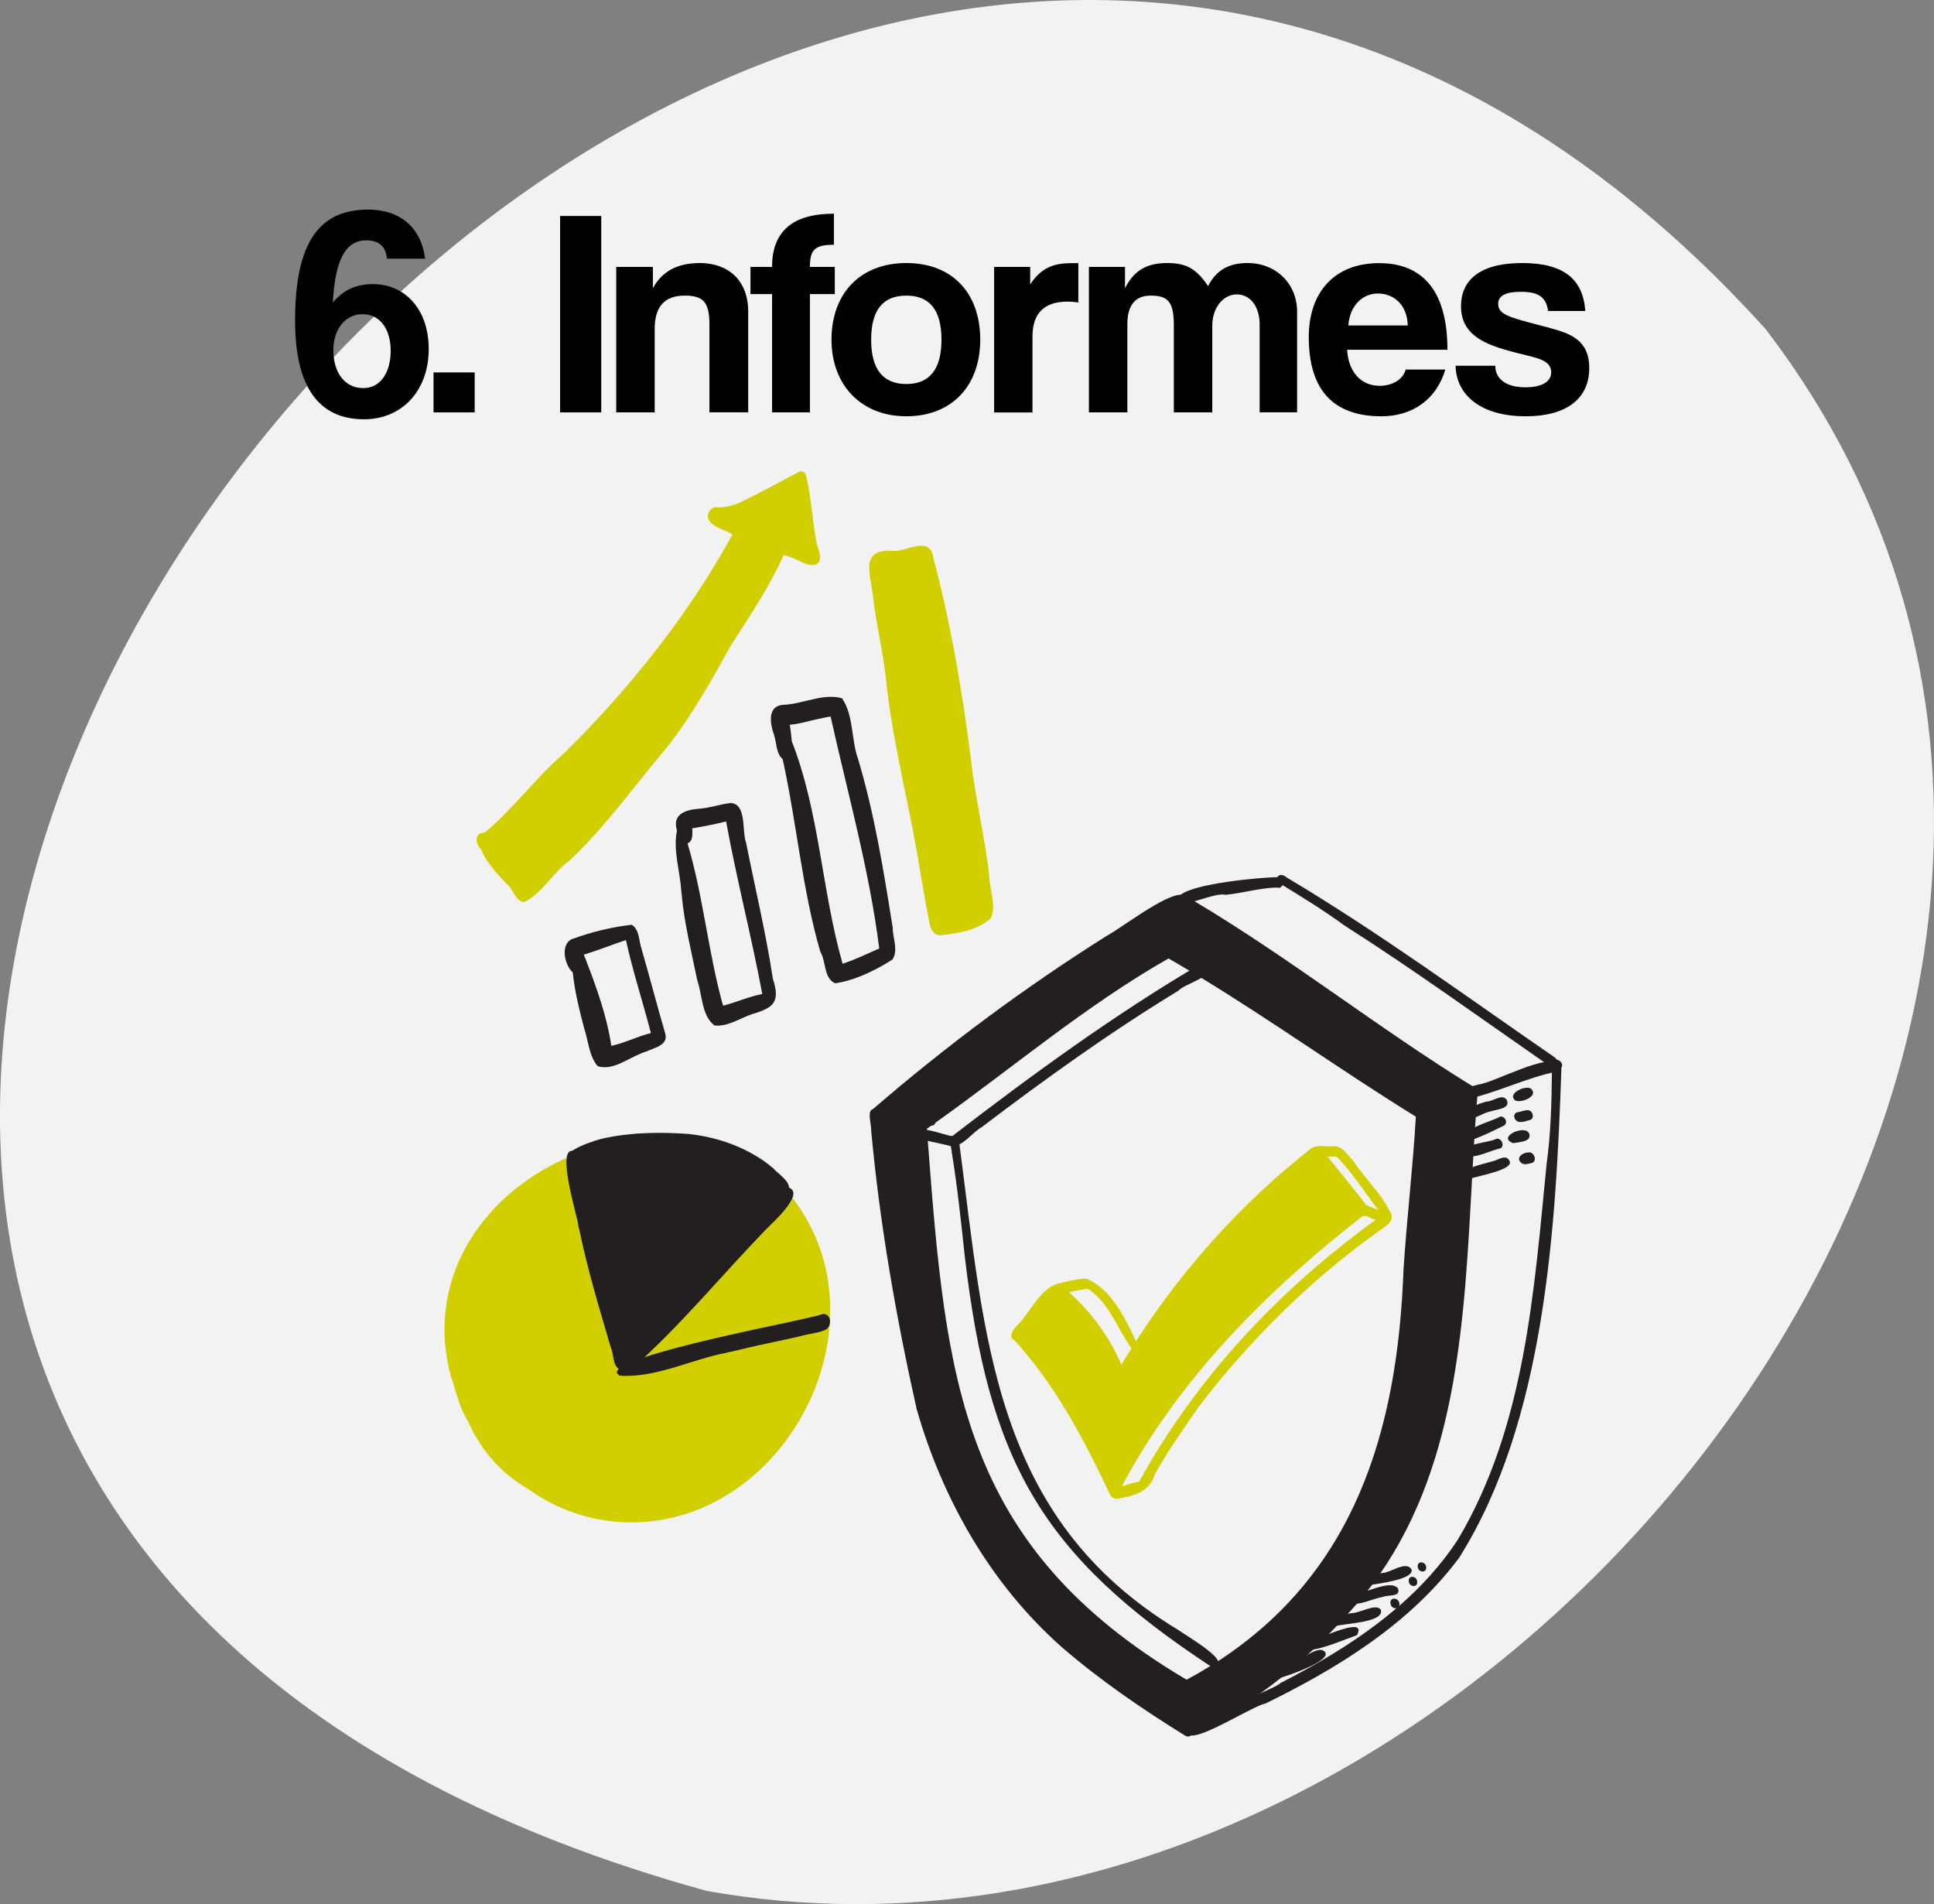 <svg xmlns="http://www.w3.org/2000/svg" id="Capa_2" viewBox="0 0 193.61 190.6"><rect x="0" y="0" width="193.61" height="190.6" fill="#808080" stroke="none"/><defs><style>      .cls-1 {        fill: #231f20;      }      .cls-2 {        fill: #f2f2f2;      }      .cls-3 {        fill: #d2cf00;      }    </style></defs><g id="Capa_1-2" data-name="Capa_1"><g><path class="cls-2" d="M191.56,98.03c-.01.08-.03.16-.04.24.01-.08.03-.16.04-.24Z"></path><path class="cls-2" d="M176.86,33.06C71.49-83.82-96.47,143.19,70.75,189.28c79.15,14.11,158.24-87.87,106.1-156.21Z"></path></g><g><path d="M38.73,25.89c-.09-1.21-.8-1.83-2.07-1.83-2.1,0-3.11,2.01-3.34,6.22.92-1.07,2.07-1.84,4.03-1.84,3.11,0,5.57,2.43,5.57,6.51s-2.61,7.02-6.48,7.02c-4.62,0-6.9-3.37-6.9-9.86,0-7.87,2.43-11.13,7.31-11.13,3.17,0,5.3,1.75,5.71,4.91h-3.82ZM39.11,35.12c0-2.25-1.12-3.67-2.81-3.67s-2.93,1.45-2.93,3.61,1.1,3.79,2.99,3.79c1.78,0,2.75-1.63,2.75-3.73Z"></path><path d="M43.4,41.28v-4h4.12v4h-4.12Z"></path><path d="M56.07,41.28v-19.66h4.12v19.66h-4.12Z"></path><path d="M71.02,41.28v-8.82c0-2.25-.65-2.87-2.49-2.87-2.01,0-2.99,1.12-2.99,3.34v8.35h-3.85v-14.56h3.67v2.13c.89-1.63,2.37-2.52,4.71-2.52,2.78,0,4.83,1.69,4.83,4.85v10.09h-3.88Z"></path><path d="M77.29,41.28v-11.84h-2.16v-2.72h2.16c0-3.55,2.04-5.33,6.19-5.33v3.11c-1.95,0-2.4.53-2.4,2.22h2.49v2.72h-2.49v11.84h-3.79Z"></path><path d="M83.24,34c0-4.62,2.87-7.67,7.49-7.67s7.4,3.02,7.4,7.67-2.87,7.67-7.4,7.67-7.49-3.14-7.49-7.67ZM94.25,34c0-2.96-1.18-4.41-3.52-4.41s-3.52,1.45-3.52,4.41,1.18,4.44,3.52,4.44,3.52-1.48,3.52-4.44Z"></path><path d="M99.52,41.28v-14.56h3.61v1.75c1.27-1.95,2.75-2.13,4.32-2.13h.5v3.94c-.36-.06-.71-.09-1.07-.09-2.37,0-3.52,1.18-3.52,3.52v7.58h-3.85Z"></path><path d="M126.1,41.28v-8.82c0-1.75-.92-2.99-2.28-2.99s-2.46,1.33-2.46,3.11v8.7h-3.85v-8.76c0-2.34-.62-2.93-2.31-2.93-1.54,0-2.34.95-2.34,2.84v8.85h-3.85v-14.56h3.61v2.13c.98-1.92,2.34-2.52,4.26-2.52s2.93.62,4.06,2.31c.8-1.6,2.1-2.31,3.94-2.31,2.93,0,4.97,2.13,4.97,4.85v10.09h-3.76Z"></path><path d="M134.86,35.01c.12,2.19,1.36,3.61,3.26,3.61,1.24,0,2.34-.62,2.6-1.63h3.97c-.89,2.99-3.29,4.68-6.39,4.68-4.86,0-7.28-2.66-7.28-7.93,0-4.5,2.58-7.4,7.04-7.4s6.84,2.9,6.84,8.67h-10.04ZM140.93,32.58c-.06-2.16-1.48-3.2-2.99-3.2s-2.81,1.18-2.96,3.2h5.95Z"></path><path d="M154.98,31.13c-.21-1.42-.98-1.92-2.72-1.92-1.45,0-2.28.35-2.28,1.21s.8,1.21,2.37,1.66c1.66.47,3.23.8,4.35,1.24,1.54.62,2.4,1.63,2.4,3.52,0,3.02-2.22,4.83-6.36,4.83-4.47,0-6.96-2.1-7.02-5.06h3.97c0,1.36,1.15,2.16,3.02,2.16,1.36,0,2.58-.41,2.58-1.51,0-1.04-1.1-1.36-2.34-1.66-2.46-.59-3.82-1.01-4.85-1.66-1.36-.86-1.84-1.98-1.84-3.29,0-2.46,1.69-4.32,6.13-4.32,4.2,0,6.1,1.66,6.31,4.8h-3.7Z"></path></g><g><g><path class="cls-1" d="M147.69,108.9c-.09-.06-.19-.12-.28-.17-9.48-5.85-18.23-12.79-27.82-18.51-.31-.19-.62-.37-.94-.55-.11-.07-.26-.11-.44-.11-1.71.02-6.02,3.38-7.39,4.1-8.22,5.17-16.1,11.03-23.44,17.37-.61.13-.14,1.52-.17,2.11.86,9.38,2.5,18.72,4.55,27.89,2.6,9.09,7.43,17.57,14.56,23.87,3.84,3.32,8.05,6.19,12.36,8.86.18.1.39.09.53-.04.04-.03.07-.08.09-.13,1.94.14,3.82-2.18,5.5-3.17.49-.31.96-.63,1.43-.96,0,0,0,0,0,0,.71-.5,1.39-1.02,2.07-1.56.92-.74,1.8-1.51,2.66-2.31.17-.16.34-.32.51-.48.54-.51,1.06-1.03,1.58-1.56.26-.27.53-.55.79-.82.37-.39.73-.78,1.09-1.18.31-.34.61-.68.91-1.02.07-.08.14-.16.21-.24.3-.35.59-.71.86-1.07.16-.2.31-.4.47-.61.28-.37.54-.74.81-1.12,7.82-11.33,8.42-25.85,9.18-39.57.02-.37.04-.73.06-1.1.02-.36.04-.72.06-1.08.02-.39.05-.79.07-1.18.01-.19.02-.37.03-.56.02-.4.05-.8.08-1.2.02-.33.05-.67.07-1,.03-.41.06-.83.09-1.24.02-.26.04-.51.06-.77.02-.02.03-.04.04-.06.16-.29.01-.69-.26-.86ZM140.5,127.13c-.59,16.22-4.95,30.29-18.56,39.15-.26.17-.52.33-.78.49-.76.47-1.55.93-2.37,1.37-22.73-13.42-24.08-30.08-25.91-53.93-.03-.37-.06-.74-.09-1.11,0-.04,0-.08,0-.11,0,0,0,0,0,0,.16-.11.31-.23.44-.31.19,0,.35-.08.39-.28,7.77-5.52,15.05-11.73,23.36-16.46.7.4,1.39.81,2.08,1.22.4.24.81.48,1.21.73,7.27,4.43,14.23,9.42,21.47,13.89-.3,5.11-.91,10.23-1.24,15.35Z"></path><path class="cls-1" d="M146.5,110.09c-1.65-.87.74-1.31,1.48-1.52,1.69-.23,7.15-3.31,8.13-1.99.08.22.05.55-.19.67-3.21.63-6.19,2.22-9.41,2.85,0,0,0,0,0,0Z"></path><path class="cls-1" d="M156.31,106.93c-.55,15.89-1.6,35.29-10.23,48.99-4.91,6.6-12.1,11.03-19.39,14.6-1.26.25-6.12,3.39-7.48,3.2-.16-.02-.28-.09-.33-.22-.86-.74,4.32-2.71,7.35-4.03,0,0,0,0,0,0,.97-.42,1.73-.78,1.98-1.01,4.06-2.08,8.1-4.49,11.59-7.48h0c.08-.07.16-.14.24-.2,2.23-1.94,4.23-4.12,5.87-6.61,6.76-11.31,7.65-24.86,8.92-37.67.42-3.03.5-6.08.53-9.13,0-.19,0-.39,0-.58,0-.13,0-.25,0-.38.02-.05.04-.1.06-.14.09-.15.23-.2.37-.2.38.01.8.45.48.86Z"></path><path class="cls-1" d="M155.9,106.4c-.03.23-.23.41-.51.38-.1,0-.22-.05-.34-.13-.16-.11-.32-.22-.48-.33-6.61-4.59-13.17-9.34-19.97-13.67-2-1.47-4.11-2.76-6.22-4.06-.1-.06-.19-.12-.29-.18-.22-.25-.26-.48-.19-.63.11-.25.53-.29.93.07,9.24,5.5,17.96,11.9,26.79,17.98.09.07.16.14.21.22.06.11.08.22.07.33Z"></path><path class="cls-1" d="M128.39,88.6c-.1.21-.3.34-.56.24-1.77.04-3.4.57-5.14.73-.66-.17-2.01.34-3.11.65-.86.24-1.56.36-1.65-.07-.06-.21.05-.41.28-.59,1.46-1.15,7.95-1.73,9.7-1.76.11,0,.2,0,.27,0,.3.15.34.53.21.8Z"></path><path class="cls-1" d="M147.26,111.94c-1.36-.81.92-1.51,1.58-1.68.65,0,1.53-.83,2-.16.41.9-.99.93-1.54,1.13-.71.11-1.35.64-2.04.71Z"></path><path class="cls-1" d="M151.52,109.95c-.42-.68,1.63-1.49,1.86-.82.58.74-1.67,1.53-1.86.81,0,0,0,0,0,0Z"></path><path class="cls-1" d="M147.13,114.18c-1.77-.95,2.38-1.95,3.02-2.4.47-.13.86.59.43.88-1.12.55-2.29,1.14-3.46,1.52Z"></path><path class="cls-1" d="M151.7,112.08c-.24-.35-.1-.76.35-.77.46-.08,1.11-.44,1.35.16.1.22.05.54-.2.63-.47.11-1.13.43-1.5-.02Z"></path><path class="cls-1" d="M146.77,115.73c-.96-1.3,2.32-1.29,3.05-1.75.48-.07.84.68.41.96-1.1.24-2.38,1-3.46.79Z"></path><path class="cls-1" d="M151.51,114.44c-1.75-.62,1.21-1.93,1.57-.97.29.85-1.05.84-1.59.96,0,0,.02,0,.02,0Z"></path><path class="cls-1" d="M146.99,118.04c-1.68-1.14,2.27-1.58,2.96-1.99.37-.14.88-.37,1.12.09.76.95-3.4,1.62-4.08,1.9Z"></path><path class="cls-1" d="M152.34,116.44c-.69-.5.08-1.09.68-1.08.53-.09.91.81.37,1.04-.33.09-.72.22-1.04.05Z"></path><path class="cls-1" d="M126.82,168.28c-1.48-.94,1.14-1.28,1.81-1.46,1.09-.04,3.24-2.37,4.02-1.45.76.98-5,2.87-5.83,2.91Z"></path><path class="cls-1" d="M131.19,165.17c-.51-.14-.62-1.07.04-.93.72-.13,5.74-2.62,4.61-.56-1.5.54-3.09,1.25-4.64,1.49Z"></path><path class="cls-1" d="M133.6,162.79c-1.59-.96,1.05-1.13,1.72-1.32.79.02,2.44-1.02,2.91-.34.42,1.3-3.7,1.37-4.63,1.66Z"></path><path class="cls-1" d="M135.13,160.52c-.4-.26-.33-.87.2-.89,1.2-.03,3.81-1.59,4.62-.64.31.9-.97.63-1.48.85-1.11.19-2.23.86-3.34.68Z"></path><path class="cls-1" d="M137.08,158.67c-.45,0-.7-.76-.25-.9.52-.11,1.06-.18,1.56-.32.86-.02,2.32-1.24,2.91-.37.35,1.02-3.42,1.45-4.22,1.59Z"></path><path class="cls-1" d="M141.03,158.3c-.09-.65.8-.57.84,0,.09.65-.8.57-.84,0Z"></path><path class="cls-1" d="M141.93,156.85c-.09-.65.8-.57.84,0,.09.65-.8.57-.84,0Z"></path><path class="cls-1" d="M139.2,160.51c-.1-.69.84-.6.89,0,.1.69-.84.6-.89,0Z"></path><path class="cls-3" d="M113.27,134.97s0,0,0-.01c-1.39-1.91-2.22-4.56-4.37-5.96-.63.09-1.26.2-1.88.34,2.23,2.02,4.05,4.48,5.24,7.25.34-.54.67-1.09,1.02-1.62ZM137.71,122.1c-.34-.1-.68-.25-1-.41-.08.03-.17.05-.28.03-9.56,7.42-18.42,16.31-24.13,27.07.57-.2,1.16-.37,1.75-.5,5.72-10.4,14.07-19.26,23.66-26.18ZM136.78,120.62c.38.21.8.31,1.18.5-1.33-1.81-2.59-3.73-4.16-5.36-.29.02-.59.02-.89.02,1.35,1.7,2.57,3.15,3.85,4.83,0,0,0,0,.01,0ZM139.14,121.26c.59.9-.29,1.4-.96,1.87-6.85,4.86-12.92,10.86-18.05,17.51-1.6,2.32-3.22,4.55-4.56,7.03-.53,1.71-2.21,2.12-3.81,2.37,0,0,0,0,0,0-.24-.08-.45-.11-.61-.38-2.6-5.5-5.48-11.01-9.6-15.5-.67-.33-.13-1.01.2-1.41,1.33-1.26,2.28-3.62,3.98-4.2,1.04-.29,1.89-.47,2.93-.58,2.51.94,3.99,3.95,5.05,6.29,0,0,0,0,0,0,4.77-7.36,10.67-13.92,17.57-19.32.64-.42,1.61-.1,2.36-.2.79.04,1.3.94,1.83,1.45,1.13,1.75,2.74,3.17,3.65,5.06Z"></path><path class="cls-1" d="M95.21,114.73c-1.11-.28-2.27-.51-3.37-.74-1.08-1.92,2.71-.31,3.49-.27,8.06-6.19,16.27-12.19,25.05-17.34.25-.18.57,0,.71.24.5,1.17-2.44,1.8-3.14,2.56-6.83,4.15-13.31,8.82-19.68,13.65-1,.57-1.86,1.96-3.06,1.91Z"></path><path class="cls-1" d="M121.34,166.89c-17.25-11.31-22.35-20.72-24.76-41.15-.37-3.48-.74-6.95-1.3-10.41-.04-.49-.31-1.14.1-1.52.44-.26.95.36.67.75,0,0,0,0,0,0,2.56,19.38,3.35,37.39,21.89,48.59.71.54,5.8,3.4,3.41,3.74Z"></path></g><g><path class="cls-1" d="M59.82,106.71c-.83-.99-.92-2.45-1.3-3.65.01.06.03.11.04.17-.51-1.94-1.02-3.89-1.22-5.89-.79-.69-1.28-2.72-.13-3.32,1.91-.7,4.01-1.23,6.03-1.45.79.46.71,1.64.99,2.43.82,2.83,1.55,5.68,2.38,8.5.27,1.16-1.12,1.37-1.89,1.75-1.56.44-3.28,2.01-4.89,1.47ZM58.68,96.16c1.07,2.77,2.08,5.59,2.52,8.53,1.36-.29,2.61-.95,3.96-1.28-.8-3.11-1.81-6.17-2.5-9.31-1.41.47-2.79,1.03-4.21,1.46.06.21.17.4.24.6Z"></path><path class="cls-1" d="M71.48,102.61c-1.25-.98-1.17-3.05-1.68-4.49-.57-2.81-1.28-5.61-1.55-8.47,0,.04.01.09.02.13-.02-.18-.04-.36-.06-.54,0,.01,0,.02,0,.03,0-.04,0-.09-.01-.13,0,.02,0,.03,0,.05-.12-2-.84-4.08-.43-6.05-.51-1.67.9-2.09,2.25-2.19,1.07-.08,2.08-.45,3.13-.57,1.63.1,1.1,2.83,1.54,3.98.9,4.51,1.97,8.99,2.67,13.54,0-.02-.01-.04-.02-.06,0,.03.02.06.02.1,0,0,0,0,0,0,.76,2.34.15,2.93-2.09,3.58-1.22.42-2.49,1.31-3.82,1.12ZM72.35,100.5c.02.06.03.11.04.17,1.32-.34,2.57-.91,3.92-1.17-1.08-5.78-2.57-11.49-3.62-17.27-1.12.28-2.25.49-3.39.69.02.53.11,1.24-.47,1.51,1.57,5.26,2.05,10.79,3.51,16.08Z"></path><path class="cls-1" d="M83.6,98.42c-1.13-.46-.9-2.18-1.47-3.14,0,.02.02.05.03.07-.02-.04-.03-.08-.05-.12,0,0,0,0,0,0-1.82-6.28-2.35-12.87-3.76-19.24-.68-.57-.6-1.7-.88-2.49-.37-1.02-.66-2.75.82-2.94,1.98-.03,4.1-1.22,6.01-.66,1.18,1.77.9,4.12,1.6,6.08,1.65,5.5,2.57,11.24,3.47,16.9,0,0,0,0,0,0-.01,1.03.6,2.26-.04,3.18-1.71,1.08-3.73,2.08-5.74,2.37ZM84.35,96.47c1.27-.41,2.46-1,3.67-1.53-.99-7.85-3.16-15.52-4.87-23.22-.29.05-.58.1-.86.17.01,0,.02,0,.03,0-1.1.18-2.15.57-3.26.66.11.59.16,1.18.22,1.78,0-.04,0-.08-.01-.12,2.78,7.14,2.99,14.93,5.08,22.26Z"></path><path class="cls-3" d="M52.45,90.32c-.76-.13-1.01-1.02-1.44-1.55-1.08-1.16-2.23-2.23-2.84-3.73,0,0,0,0,0,0-.57-.55-.75-1.72.33-1.68,2.89-2.39,5.14-5.53,8-7.99,0,0-.01.01-.02.02,6.56-6.47,12.42-13.81,16.85-21.9h0c-.8-.52-2.1-.67-2.46-1.64-.09-.48.28-1.08.81-1.07.81.07,1.62-.17,2.36-.46,1.93-.93,3.81-1.97,5.71-2.96.31-.26.78-.27.92.17.58,2.28.64,4.68,1.11,6.99.78,1.85.08,2.57-1.74,1.64,0,0,.02,0,.03.01-.15-.07-.29-.14-.44-.2,0,0,0,0,.01,0-.38-.17-.79-.28-1.18-.43-1.41,3.17-3.35,6.06-5.23,8.97-1.98,3.56-3.96,7.15-6.51,10.35-3.19,3.77-6.06,7.84-9.64,11.23-1.71,1.18-2.77,3.36-4.62,4.21Z"></path><path class="cls-3" d="M94.27,93.61c-1.16.07-1.19-1.11-1.36-1.96-.29-1.35-.47-2.7-.74-4.05-.96-6.35-2.64-12.39-3.39-18.84-.27-3.02-1.01-5.96-1.38-8.96-.18-2.23-1.48-4.9,2.02-4.66,1.33.1,3.67-1.54,3.99.6,1.77,6.63,2.92,13.45,3.79,20.26.42,3.9,1.4,7.74,1.82,11.6.02,1.36.77,3.07.16,4.32-1.25,1.17-3.26,1.52-4.91,1.68Z"></path></g><g><path class="cls-3" d="M58.6,151.06c-17.86-3.03-16.62-27.37-1.86-34.13.26,1.97.75,3.9,1.17,5.84-.01-.04-.02-.09-.03-.13.04.15.07.29.11.44,0,0,0,0,0-.01.83,4.05,2.04,8,3.2,11.96,0-.04-.02-.07-.03-.11.3.67.14,1.72.81,2.12.05.52,1.01.78,1.1.13,4.88-4.27,9.03-9.35,13.53-14.03-.01.01-.02.02-.03.03.64-.64,1.28-1.29,1.91-1.94,3.04,3.37,4,8.09,3.01,12.48,0,0,0,0,0-.01,0,.04-.01.09-.02.14,0-.01,0-.03,0-.04-.61,3.97-2.61,7.78-5.43,10.64.03-.03.07-.07.11-.11-4.39,4.98-10.9,7.76-17.55,6.74Z"></path><path class="cls-3" d="M50.3,124.41c.47-3.29,4.07-5.28,6.45-7.28.05.52.17,1.01.28,1.52-2.26,1.49-4.74,2.89-6.08,5.34.27.43-.4.92-.66.42Z"></path><path class="cls-3" d="M62.73,152.39c-6.22-.21-12.02-3.53-14.71-9.25-1.68-.37-2.3-3.8-2.86-5.29.01.05.03.11.04.16-2.73-9.59,2.75-18.19,11.48-22.09-.05.89.18,1.83.36,2.72-4.34,1.55-6.82,5.57-8.58,9.61-1.17,2.92-.54,6.23-.27,9.28,2.52-.63,1.48,3.23,2.71,4.49,4.42,8.51,16.34,9.67,23.26,3.5-.02.02-.04.03-.06.05.05-.04.09-.07.14-.11,0,0,0,0,0,0,6.92-5.41,8.77-16.2,3.34-23.28.67-.68,1.35-1.37,1.79-2.22,9.72,12.66-.78,32.8-16.62,32.43Z"></path><path class="cls-1" d="M62.59,137.58c-.27-.04-.6-.24-.62-.53-.66-.41-.51-1.46-.81-2.12,0,.04.02.07.03.11-1.16-3.96-2.37-7.91-3.2-11.96,0,0,0,0,0,.01-.04-.15-.07-.29-.11-.44.01.04.02.09.03.13-.07-.99-2.68-9.13-.01-7.32,1.1-.42,2.16-.81,3.34-.69h0c5.97-1.77,12.8-.6,17.22,3.96-.02,0-.03.01-.05.02,2.83.25-1.06,3.61-1.84,4.43,0,0,.02-.02.03-.03-4.5,4.67-8.65,9.75-13.53,14.03-.03.24-.24.43-.48.4Z"></path><path class="cls-1" d="M78.08,119.43c-.9-1.02-1.91-2.03-3.12-2.66.02,0,.04.02.05.02-5.41-2.92-11.68-2.24-17.46-.95-.04.11-.15.18-.27.17,0,0,0,0,0,0-1.55-.67,2.71-2.04,3.31-2.09-.01,0-.02,0-.03,0,.03,0,.06-.01.08-.02,0,0,0,0,0,0,2.77-.57,5.64-.59,8.45-.38-.03,0-.06,0-.09,0,2.97.31,6.12,1.46,8.4,3.42.56.64,2.06,1.47,1.45,2.45-.19.23-.56.28-.77.04Z"></path><path class="cls-1" d="M62.03,137.69c-2.77-1.5,16.53-5.2,17.78-5.53.88-.21,1.77-.36,2.61-.64.87.03.88,1.33.16,1.62.03-.02.05-.03.08-.05-.23.13-.46.2-.73.26.03,0,.07-.02.1-.02-.57.14-1.15.23-1.72.37.03,0,.07-.02.1-.02-1.6.39-3.22.7-4.82,1.06.01,0,.02,0,.04,0-.21.05-.41.1-.62.14,0,0,.01,0,.02,0-.04,0-.07.02-.11.02,0,0,0,0,0,0-.73.17-1.46.34-2.2.51.04,0,.07-.02.11-.02-3.59.66-7.14,2.57-10.81,2.31Z"></path></g></g></g></svg>